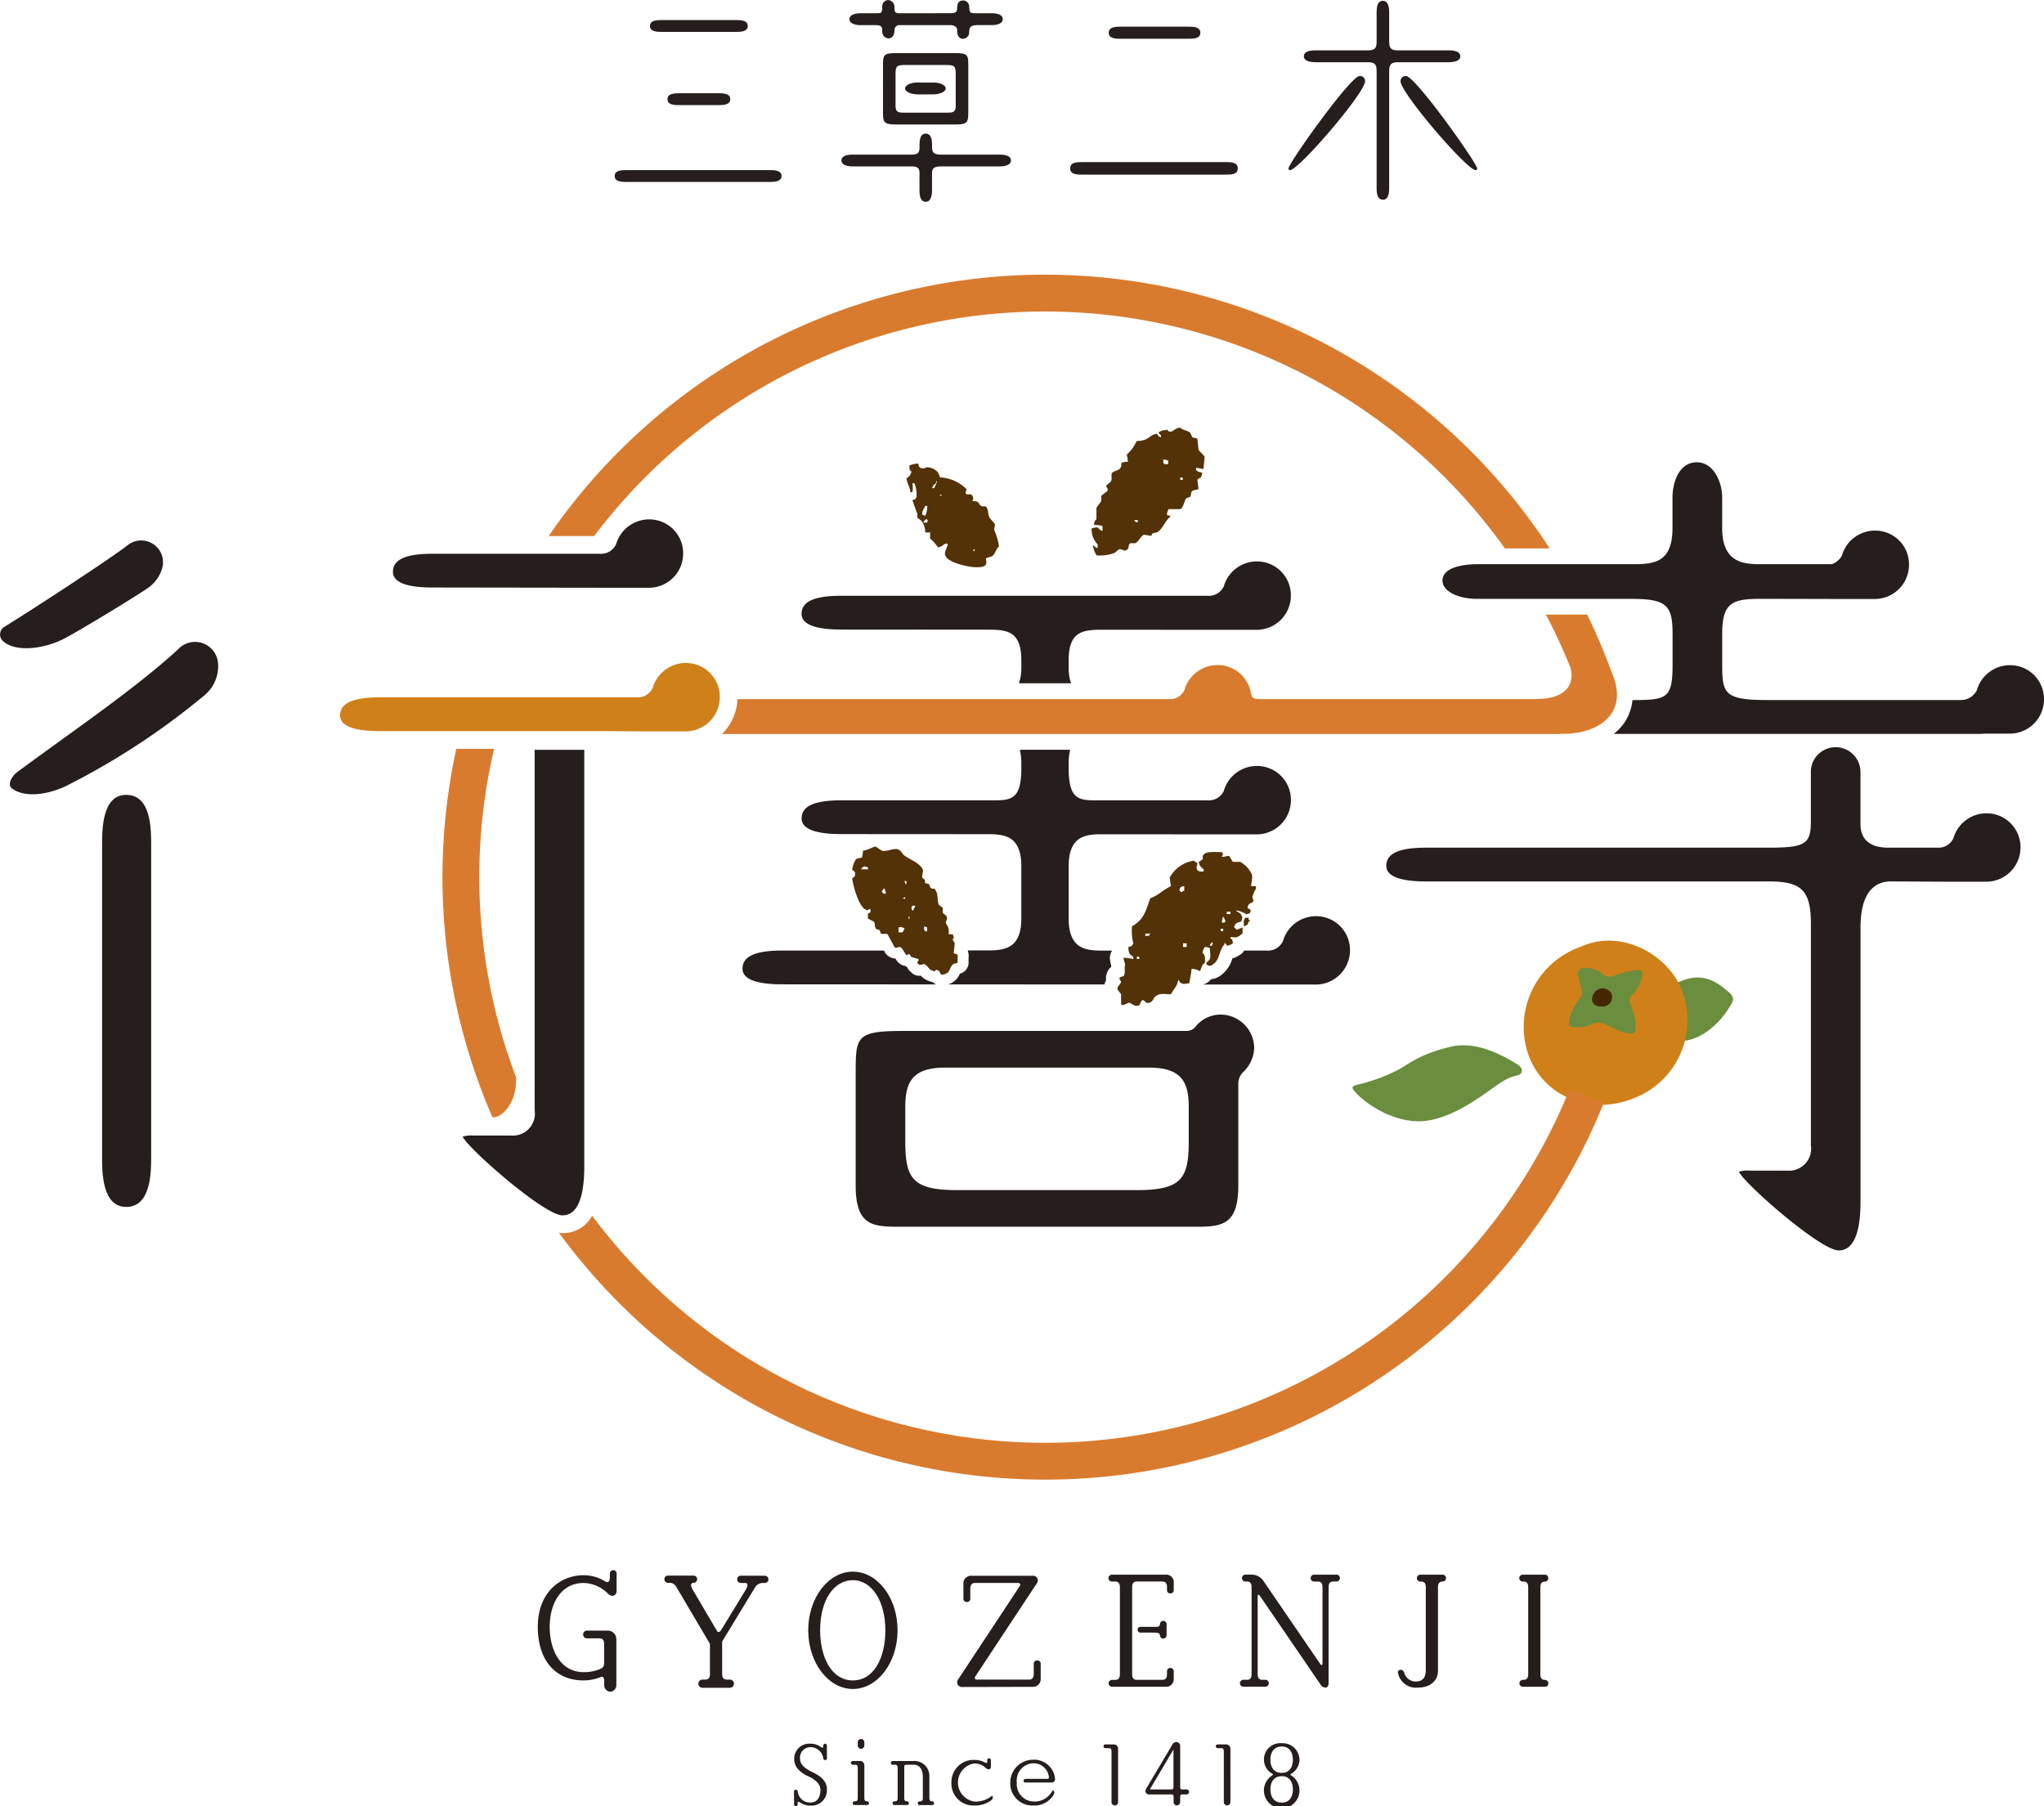 <svg xmlns="http://www.w3.org/2000/svg" width="202.11" height="178.587" viewBox="0 0 202.11 178.587">
  <g id="logo_gyozenji" transform="translate(-601.723 -2732.398)">
    <path id="パス_3844" data-name="パス 3844" d="M686.333,2849.645v-11.036c0-3.7,0-4.265,4.675-4.265h28a1.118,1.118,0,0,0,.9-.388,3.171,3.171,0,0,1,2.537-1.232,3.338,3.338,0,0,1,3.293,3.29,3.465,3.465,0,0,1-1.072,2.382,1.6,1.6,0,0,0-.5,1.157v10.092c0,4.059-1.777,4.059-4.468,4.059H690.8C688.11,2853.7,686.333,2853.7,686.333,2849.645Zm18.917-11.676H695.143c-3.252,0-3.906,1.5-3.906,3.908v3.378c0,3.68.71,4.825,5.133,4.825h17.762c4.425,0,5.133-1.145,5.133-4.825v-3.378c0-2.412-.655-3.908-3.907-3.908Z" fill="#251e1c"/>
    <path id="パス_3845" data-name="パス 3845" d="M738.8,2818.012c0-1.223,1.252-1.793,3.938-1.793h33.9c3.563,0,4.143-.362,4.143-2.577v-5.074a2.456,2.456,0,0,1,4.906.166v5.155c0,1.926,1.492,2.33,2.744,2.33h4.831a1.617,1.617,0,0,0,1.532-.787.566.566,0,0,0,.091-.174,3.4,3.4,0,0,1,3.245-2.437,3.345,3.345,0,0,1,3.38,3.382,3.387,3.387,0,0,1-3.3,3.38H793.8l-5.119-.025c-1.366,0-2.991.792-2.991,4.559V2851.2c0,3.215-.728,4.845-2.164,4.845-1.77,0-9.182-6.458-9.864-7.777a2.726,2.726,0,0,1,1.057-.114h3.735a2.179,2.179,0,0,0,2.33-2.494v-21.874c0-3.318-.892-4.228-4.143-4.228h-33.9C740.129,2819.558,738.8,2819.037,738.8,2818.012Z" fill="#251e1c"/>
    <path id="パス_3846" data-name="パス 3846" d="M616.669,2846.8c0,1.5,0,4.944-2.47,4.944-2.383,0-2.383-3.445-2.383-4.944v-30.86c0-1.5,0-4.944,2.383-4.944,2.47,0,2.47,3.355,2.47,4.944Z" fill="#251e1c"/>
    <path id="パス_3847" data-name="パス 3847" d="M601.967,2795.746a.889.889,0,0,1,.207-1.375c2.68-1.648,10.52-6.756,12.17-8.062a2.156,2.156,0,0,1,3.436,2.2,3.593,3.593,0,0,1-1.375,1.992c-1.167.825-7.29,4.557-8.6,5.177C606.091,2796.5,603.274,2796.983,601.967,2795.746Z" fill="#251e1c"/>
    <path id="パス_3848" data-name="パス 3848" d="M621.972,2801.126a72.338,72.338,0,0,1-13.87,9.074c-2.2.962-4.192.962-5.224.138-.48-.412.088-1.266.569-1.611,5.98-4.4,11.741-8.319,15.864-12.1a2.283,2.283,0,0,1,3.965,1.267A3.736,3.736,0,0,1,621.972,2801.126Z" fill="#251e1c"/>
    <path id="パス_3849" data-name="パス 3849" d="M772.794,2831.886c-1.33,2.3-3.935,4.023-5.632,3.234.872-1.871-.382-4.38-.6-4.971,3.021-1.984,4.64-.913,6.15.394C773.125,2830.952,773.252,2831.184,772.794,2831.886Z" fill="#6b8d3e"/>
    <path id="パス_3850" data-name="パス 3850" d="M736.256,2839.582c-1.042.233-1.013.344-.168,1.167,1.048,1.021,4.043,3.029,7.107,2.408s5.837-3.056,7-3.752a4.266,4.266,0,0,1,1.6-.674c.425-.093.7-.662-.107-1.132s-3.709-2.345-6.454-1.706c-3.521.823-4.346,1.909-5.574,2.444A16.893,16.893,0,0,1,736.256,2839.582Z" fill="#6b8d3e"/>
    <g id="グループ_250" data-name="グループ 250">
      <path id="パス_3851" data-name="パス 3851" d="M768.064,2830.421a8.245,8.245,0,0,1-4.609,10.5c-4.4,1.9-9.257-.087-10.674-4.425a8.4,8.4,0,0,1,5.226-10.472C762.013,2824.173,766.745,2826.8,768.064,2830.421Z" fill="#d08018"/>
      <path id="パス_3852" data-name="パス 3852" d="M760.111,2828.643a1.088,1.088,0,0,0,1.277.213,8.17,8.17,0,0,1,1.937-.5c.328-.04.822-.126.8.287a3.431,3.431,0,0,1-.989,2.119.712.712,0,0,0-.227.861,7.121,7.121,0,0,1,.541,1.922c.03.69.059,1.1-.537,1.056-1.156-.085-2.314-.977-2.929-1.075s-1.195.4-1.841.432-1.176.067-1.292-.25a4.375,4.375,0,0,1,.962-2.409,1.221,1.221,0,0,0,.292-1.095c-.09-.247-.181-.7-.3-1.239-.112-.495-.065-.849.64-.875A2.957,2.957,0,0,1,760.111,2828.643Z" fill="#6b8d3e"/>
      <path id="パス_3853" data-name="パス 3853" d="M759.423,2830.491c-.4.427-.512,1.45.683,1.433a.93.93,0,0,0,.952-1.286A1,1,0,0,0,759.423,2830.491Z" fill="#442700"/>
    </g>
    <path id="パス_3854" data-name="パス 3854" d="M800.452,2798.174a3.4,3.4,0,0,0-3.247,2.435.519.519,0,0,1-.088.172,1.748,1.748,0,0,1-1.529.84h-19.1c-4.266,0-4.473-.643-4.473-3.5v-3.094c0-3.157,1.114-3.416,3.979-3.416l6.784.016h4.41a3.389,3.389,0,0,0,3.3-3.382,3.346,3.346,0,0,0-3.381-3.38,3.4,3.4,0,0,0-3.246,2.434.531.531,0,0,1-.089.174,1.85,1.85,0,0,1-.848.687.5.5,0,0,1-.17.028h-6.764c-1.68,0-3.979,0-3.979-3.567v-3.067c0-1.388-.794-3.441-2.5-3.441-1.909,0-2.412,2.251-2.412,3.441v3.067c0,3.567-2.013,3.567-4.143,3.567H747.8c-.809,0-3.444.119-3.444,1.628,0,1.024,1.48,1.8,3.444,1.8h15.164c3.484,0,4.143.569,4.143,3.416v3.094c0,3.332-.541,3.493-3.966,3.5a4.806,4.806,0,0,1-.963,2.46,5.306,5.306,0,0,1-.887.884h36.256l.443-.028h2.542a3.387,3.387,0,0,0,3.3-3.379A3.346,3.346,0,0,0,800.452,2798.174Z" fill="#251e1c"/>
    <path id="パス_3855" data-name="パス 3855" d="M684.924,2794.651l14.461.009c1.761.016,3.328.03,3.328,3.015l0,0v.659l0,0a4.741,4.741,0,0,1-.237,1.629h5.153a4.688,4.688,0,0,1-.238-1.629l0,0v-.659l0,0c0-2.777,1.356-2.957,2.963-3.007l11.3.008h4.411a3.388,3.388,0,0,0,3.3-3.381,3.345,3.345,0,0,0-3.381-3.38,3.4,3.4,0,0,0-3.245,2.437.544.544,0,0,1-.09.172,1.617,1.617,0,0,1-1.533.788h-36.2c-2.684,0-3.937.569-3.937,1.794C680.987,2794.131,682.312,2794.651,684.924,2794.651Z" fill="#251e1c"/>
    <path id="パス_3856" data-name="パス 3856" d="M693.972,2829.522a1.285,1.285,0,0,1-.4-.125,1.841,1.841,0,0,1-.8-.52h-.007l-.07.005a1.071,1.071,0,0,1-.912-.381,1.234,1.234,0,0,1-.358-.453.083.083,0,0,1-.009-.023,1.117,1.117,0,0,1-.218-.123,1.088,1.088,0,0,1-.4-.138,1.512,1.512,0,0,1-.528-.576,1.368,1.368,0,0,1-.7-.242,1.091,1.091,0,0,1-.346-.384l-.092-.17H679.081c-2.685,0-3.937.57-3.937,1.793,0,1.026,1.325,1.546,3.937,1.546l15.192.008A1.077,1.077,0,0,1,693.972,2829.522Z" fill="#251e1c"/>
    <g id="グループ_251" data-name="グループ 251">
      <path id="パス_3857" data-name="パス 3857" d="M696.853,2828.6a1.151,1.151,0,0,1-.213.071,1.809,1.809,0,0,1-1.168,1.068l15.451.007a1.782,1.782,0,0,1,.164-.4,1.641,1.641,0,0,1,.16-.9,1.342,1.342,0,0,1,.341-.43v-.074c0-.033,0-.067.005-.1a3.174,3.174,0,0,1-.117-.575,1.332,1.332,0,0,1,.212-.871H710.4c-1.626-.045-3.008-.4-3.008-3.205l0,0V2818.1l0-.005c0-2.688,1.27-3.125,2.81-3.2l11.455.007h4.411a3.386,3.386,0,0,0,3.3-3.378,3.347,3.347,0,0,0-3.381-3.384,3.4,3.4,0,0,0-3.245,2.438.545.545,0,0,1-.09.174,1.621,1.621,0,0,1-1.533.788H710.341c-1.918,0-2.95,0-2.95-3.211l0-.005v-.41l0,0a5.586,5.586,0,0,1,.151-1.377h-4.979a5.5,5.5,0,0,1,.15,1.377l0,0v.41l0,0c0,3.213-1.033,3.213-2.951,3.213H684.924c-2.684,0-3.937.568-3.937,1.792,0,1.025,1.325,1.547,3.937,1.547l14.82.009c1.61.05,2.969.422,2.969,3.2l0,.005v5.083l0,0c0,2.806-1.381,3.16-3.009,3.205h-2.3a1.458,1.458,0,0,1,.092.714c0,.136-.01.306,0,.4A1.141,1.141,0,0,1,696.853,2828.6Z" fill="#251e1c"/>
      <path id="パス_3858" data-name="パス 3858" d="M731.834,2822.994a3.4,3.4,0,0,0-3.245,2.437.555.555,0,0,1-.09.174,1.619,1.619,0,0,1-1.533.787h-2.211a1.345,1.345,0,0,1-.492.463l-.07.042a2.054,2.054,0,0,1-.617.272,3.081,3.081,0,0,1-1.056,1.613,1.935,1.935,0,0,1-1.058.45,1.342,1.342,0,0,1-.57.446,1.363,1.363,0,0,1-.247.074l6.856,0h4.409a3.386,3.386,0,0,0,3.3-3.379A3.345,3.345,0,0,0,731.834,2822.994Z" fill="#251e1c"/>
    </g>
    <g id="グループ_253" data-name="グループ 253">
      <path id="パス_3859" data-name="パス 3859" d="M663.737,2750.389c-.495,0-1.24,0-1.24-.588s.745-.583,1.24-.583h14.022c.494,0,1.242,0,1.242.583s-.748.588-1.242.588Zm3.493-14.836c-.5,0-1.24,0-1.24-.587s.743-.585,1.24-.585h7.193c.5,0,1.239,0,1.239.585s-.741.587-1.239.587Zm1.738,7.239c-.522,0-1.263,0-1.243-.585,0-.589.721-.589,1.243-.589h3.721c.515,0,1.24,0,1.24.589s-.725.585-1.24.585Z" fill="#251e1c"/>
      <path id="パス_3860" data-name="パス 3860" d="M708.8,2749.667c-.54,0-1.26,0-1.26-.609,0-.631.652-.631,1.26-.631h14.072c.564,0,1.242,0,1.242.61,0,.587-.521.63-1.242.63Zm3.79-13.436c-.518,0-1.237,0-1.237-.586,0-.61.719-.61,1.237-.61h6.582c.544,0,1.242,0,1.242.61,0,.586-.7.586-1.242.586Z" fill="#251e1c"/>
      <g id="グループ_252" data-name="グループ 252">
        <path id="パス_3861" data-name="パス 3861" d="M700.51,2747.686c.475,0,1.172.065,1.172.582,0,.587-.969.587-1.172.587h-5.793c-.812,0-.836.385-.836.7v1.532c0,.383,0,1.262-.631,1.262-.608,0-.608-.835-.608-1.262v-1.532c0-.317,0-.7-.746-.7h-5.769c-.229,0-1.2,0-1.2-.587s.9-.582,1.172-.582H691.9c.746,0,.746-.385.746-.814,0-.453,0-1.262.608-1.262.631,0,.631.834.631,1.262,0,.406,0,.814.836.814Zm-4.846-13.983c.38,0,.675-.044.7-.4,0-.361.019-.859.607-.859a.6.6,0,0,1,.584.633c.047.561.047.629.632.629h1.6c.294,0,1.086.047,1.086.585,0,.5-.7.588-1.086.588h-1.4c-.789,0-.81.317-.836.677a.634.634,0,0,1-.584.678c-.588,0-.607-.634-.607-.9-.025-.383-.453-.452-.7-.452H690.68a.46.46,0,0,0-.5.474c-.018.18-.044.837-.608.837a.653.653,0,0,1-.61-.678c0-.36-.021-.633-.606-.633H686.8c-.588,0-1.084-.2-1.084-.588,0-.515.79-.585,1.084-.585h1.556c.585,0,.585-.068.606-.629a.606.606,0,0,1,.589-.676.658.658,0,0,1,.611.676c.018.473.018.629.515.629Zm-1.65,6.855c.634,0,1.22.247,1.22.587s-.63.585-1.22.585h-1.575c-.564,0-1.219-.226-1.219-.585,0-.34.588-.587,1.219-.587Z" fill="#251e1c"/>
        <path id="パス_3862" data-name="パス 3862" d="M696.18,2737.649h-5.86c-1.263,0-1.288.206-1.288,1.287v4.441c0,1.037,0,1.33,1.242,1.33h5.95c1.244,0,1.244-.293,1.244-1.33v-4.441C697.468,2737.855,697.444,2737.649,696.18,2737.649Zm.044,5.232c0,.608-.313.655-.742.655h-4.464c-.429,0-.744-.047-.744-.655v-3.087c0-.858.091-.97.97-.97h4.014c.879,0,.966.112.966.97Z" fill="#251e1c"/>
      </g>
      <path id="パス_3863" data-name="パス 3863" d="M736.159,2739.915a.5.5,0,0,1,.542.517c0,1.149-6.558,8.786-7.417,8.786a.141.141,0,0,1-.156-.158C729.128,2748.541,735.261,2739.915,736.159,2739.915Zm11.626,9.145a.143.143,0,0,1-.158.158c-.858,0-7.417-7.637-7.417-8.786a.5.5,0,0,1,.543-.517C741.653,2739.915,747.785,2748.541,747.785,2749.06Zm-8.7,1.825c0,.406,0,1.263-.608,1.263-.634,0-.634-.811-.634-1.263V2739.5c0-.613-.067-.949-.858-.949h-5.137c-.205,0-1.2,0-1.2-.587s.925-.587,1.2-.587h5.137c.791,0,.858-.336.858-.946v-2.684c0-.45,0-1.265.608-1.265.634,0,.634.861.634,1.265v2.684c0,.61.067.946.855.946h5.006c.451,0,1.173.067,1.173.587,0,.587-.992.587-1.2.587H739.94c-.788,0-.855.361-.855.949Z" fill="#251e1c"/>
    </g>
    <path id="パス_3864" data-name="パス 3864" d="M720.717,2778.774l-.72-.119v.24a1.179,1.179,0,0,0,.6.24c-.082.692-.318.442-.481.722.039.28.081.562.121.841-.086.173-.445.121-.6.242-.219.164-.078.359-.24.6-.122.04-.24.082-.362.122-.238.263-.278.926-.6,1.081h-1.2v.121c-.11.142-.1.2-.12.48.258.039.227.016.36.121-.552.4-.738,1.191-1.321,1.562l-.482.12c-.04.082-.08.161-.12.242-.242-.041-.482-.081-.722-.12-.258.125-.552.689-.841.841H713.5c-.321.219-.006.531-.481.721-.166.071-.361-.158-.6-.12-.135.021-.4.321-.48.36a4.18,4.18,0,0,1-1.8.241,3.446,3.446,0,0,1-.361-.962h.121c.154.2.074.144.359.24v-.359a2.167,2.167,0,0,1-.6-1.564,1.728,1.728,0,0,1,.6-.121,1.033,1.033,0,0,0,.482.361v-.481a2.5,2.5,0,0,0-.841-.12c.032-.536.153-.37.24-.6v-1.081c.07-.17.4-.494.48-.723v-.479l.6-.481c.115-.242-.1-.351-.12-.483.071-.176.417-.34.482-.48.137-.3-.039-.63.118-.842.154-.145.6-.236.723-.361.46-.484-.266-.667.841-.72-.04-.241-.079-.482-.119-.722a3.507,3.507,0,0,0,.961-1.322c1.342-.035,1.158-.61,2.045-.722.119.288.115.224.359.361v-.24a.63.63,0,0,1-.24-.24,1.194,1.194,0,0,1,.721-.241c.255-.178.136.271.6.12.274-.089.317-.319.842-.361.267.261.65.248.963.482.079.16.159.319.24.48l.48.121c.039.359.081.72.121,1.081.078.191.538.557.6.721C720.8,2777.973,720.759,2778.374,720.717,2778.774Zm-3.847-.48c-.107-.131.012-.014-.12-.122v-.359l.481.119v.362Zm1.8,1.323v.24h-.24v-.24Zm-4.448,4.207v.24c-.286-.094-.207-.038-.361-.24Z" fill="#523206" fill-rule="evenodd"/>
    <path id="パス_3865" data-name="パス 3865" d="M693.7,2785.054h-.487a1.915,1.915,0,0,0-.392-1.168q-.192-.147-.389-.294v-.389c-.14-.343-.366-.947-.487-1.363.285-.07.282-.043.392-.292a2.716,2.716,0,0,0-.2-1.362h-.2a2.207,2.207,0,0,1,0,.874h-.194c-.046-.556-.311-.754-.388-1.364a.9.9,0,0,0,.487-.68c-.2-.158-.189-.217-.2-.585a2.391,2.391,0,0,1,.876-.193c.084.388.124.459.585.487.422-.338,1.185.133,1.363.389a2.311,2.311,0,0,1,.2.487,4,4,0,0,1,2.629,1.168c-.03.13-.064.26-.1.389.2.357.641-.237.78.585-.09.106-.035.014-.1.2.837.035.487.245.876.487.178.109.361-.049.487.1.24.274.14.58.294.973.1.256.506.551.582.779-.032.163-.065.324-.1.487a6.474,6.474,0,0,1,.488,1.654c-.3.245-.365.76-.682.975l-.584.195c-.084.14.2.564-.2.778-.72.4-3.539-.268-3.8-.973-.231-.332.125-.77.2-1.168-.107-.086-.01.008-.1-.1-.439.119-.376.324-.877.389a3.746,3.746,0,0,0-.778-.876Zm4.284,1.851v-.2h.1v.2Zm-4.967-2.826a.971.971,0,0,1,.2-.291c.163-.082.032-.075.194,0,.1.153.011.012,0,.291Zm-.1-.778a.994.994,0,0,1,.2-.682l.1-.194h.194a2.286,2.286,0,0,1-.194.973Zm1.657-1.948h.1c.143-.119.068-.05.2.1C694.82,2781.43,694.578,2781.353,694.578,2781.353Zm-.683-.681a.7.7,0,0,1,.39-.486v-.2h.1a3.423,3.423,0,0,1-.291.682Z" fill="#523206" fill-rule="evenodd"/>
    <g id="グループ_258" data-name="グループ 258">
      <g id="グループ_255" data-name="グループ 255">
        <path id="パス_3866" data-name="パス 3866" d="M754.6,2898.535a.234.234,0,0,0-.118-.023c-.382,0-.448-.3-.448-.571v-8.577c0-.274.066-.571.448-.571a.211.211,0,0,0,.118-.026.341.341,0,0,0-.1-.659h-2.211a.34.34,0,0,0,0,.68h.063a.191.191,0,0,0,.03,0c.38,0,.448.293.45.564v8.59c0,.271-.07.565-.45.565l-.03,0h-.063a.342.342,0,0,0,0,.683H754.5a.326.326,0,0,0,.325-.342A.33.33,0,0,0,754.6,2898.535Z" fill="#251e1c"/>
        <path id="パス_3867" data-name="パス 3867" d="M733.872,2888.108h-2.211a.34.34,0,0,0,0,.68h.352a.273.273,0,0,0,.03,0c.343,0,.434.239.448.486v7.611c0,.177-.109.21-.208.075l-5.6-8.185a1.421,1.421,0,0,0-1.117-.672h-.7a.34.34,0,0,0,0,.68H725c.012,0,.019,0,.03,0,.343,0,.434.239.448.486v8.746c-.014.247-.1.487-.448.487l-.03,0h-.352a.342.342,0,0,0,0,.683h2.212a.342.342,0,0,0,0-.683h-.3l-.03,0c-.382,0-.45-.3-.45-.571l0-.009v-7.685c.007-.161.111-.188.207-.056l6.012,8.794a.578.578,0,0,0,.519.295c.2-.006.275-.267.275-.406v-.219h0v-9.282l0-.009c0-.274.067-.571.45-.571a.241.241,0,0,0,.03,0h.3a.34.34,0,0,0,0-.68Z" fill="#251e1c"/>
        <path id="パス_3868" data-name="パス 3868" d="M744.7,2888.448a.324.324,0,0,0-.324-.34h-2.212a.34.34,0,0,0,0,.68h.063a.223.223,0,0,0,.029,0c.383,0,.449.3.449.571l0,0v8.181c0,.74-.31,1.077-.867,1.13a1.189,1.189,0,0,1-1.268-.874.391.391,0,0,0-.355-.283.251.251,0,0,0-.262.309,1.811,1.811,0,0,0,1.963,1.454c1.284,0,1.964-.713,1.995-1.615v-8.34c.005-.262.082-.535.448-.535a.212.212,0,0,0,.117-.026A.325.325,0,0,0,744.7,2888.448Z" fill="#251e1c"/>
        <g id="グループ_254" data-name="グループ 254">
          <path id="パス_3869" data-name="パス 3869" d="M716.422,2892.945a.028.028,0,0,0,0,.014c0,.234-.131.3-.34.31h-1.529a.288.288,0,1,0,0,.566h1.326a.3.3,0,0,0,.092.013c.274,0,.451.041.451.314a.026.026,0,0,0,.01.022.328.328,0,0,0,.642-.04v-1.184a.328.328,0,0,0-.648-.015Z" fill="#251e1c"/>
          <path id="パス_3870" data-name="パス 3870" d="M717.457,2889.958a.308.308,0,0,0,.324-.282v-.9a.741.741,0,0,0-.774-.672v.006h-5.339a.34.34,0,0,0,0,.68h.311a.238.238,0,0,0,.03,0c.382,0,.45.3.45.571l0,.012v8.552l0,.013c0,.273-.068.571-.45.571l-.03,0h-.311a.342.342,0,0,0,0,.683h5.339v0a.741.741,0,0,0,.774-.672v-.9a.308.308,0,0,0-.324-.282.314.314,0,0,0-.341.282v.305s0,0,0,.008c0,.273-.068.571-.451.571l-.03,0h-2.488l-.03,0c-.345,0-.434-.24-.448-.487v-8.746c.014-.247.1-.486.448-.486.011,0,.018,0,.03,0h2.488a.213.213,0,0,0,.03,0c.383,0,.451.3.451.571,0,0,0,0,0,0v.307A.314.314,0,0,0,717.457,2889.958Z" fill="#251e1c"/>
        </g>
        <path id="パス_3871" data-name="パス 3871" d="M690.475,2893.6c0,3.216-1.988,5.81-4.418,5.81s-4.417-2.594-4.417-5.81c0-3.2,1.987-5.791,4.417-5.791S690.475,2890.4,690.475,2893.6Zm-1.208,0c0-2.816-1.3-4.947-3.21-4.947s-3.239,2.011-3.239,4.947c0,2.733,1.16,4.965,3.239,4.965S689.267,2896.333,689.267,2893.6Z" fill="#251e1c"/>
        <path id="パス_3872" data-name="パス 3872" d="M677.375,2888.213h-2.427a.335.335,0,0,0-.325.357.346.346,0,0,0,.325.358h.533c.221.068.153.337.061.538l-2.508,4.111c-.133.218-.284.251-.4.123l-2.478-4.214h0c-.109-.235-.2-.574.177-.574h0a.252.252,0,0,0,.11-.025.36.36,0,0,0,.211-.333.344.344,0,0,0-.326-.356h-2.581a.334.334,0,0,0-.324.356.343.343,0,0,0,.324.358h.247a.769.769,0,0,1,.557.329l.127.215a.083.083,0,0,0,.01.021.076.076,0,0,0,.026.039l3.177,5.381a.274.274,0,0,1,.031.119v3.031c-.025.226-.123.435-.444.435a.312.312,0,0,0-.035,0h-.262a.4.4,0,0,0,0,.809h2.71a.4.4,0,0,0,0-.809h-.276a.311.311,0,0,0-.035,0c-.382,0-.451-.3-.451-.57,0-.007,0-.007,0-.007v-3.126a.147.147,0,0,1,.033-.119l3.192-5.246a.913.913,0,0,1,.732-.485h.279a.347.347,0,0,0,.34-.358A.356.356,0,0,0,677.375,2888.213Z" fill="#251e1c"/>
        <path id="パス_3873" data-name="パス 3873" d="M659.428,2888.928a3.475,3.475,0,0,1,2.4,1.049.744.744,0,0,0,.478.23.464.464,0,0,0,.387-.445v-1.724a.335.335,0,1,0-.665,0v.326c0,.257-.074.6-.41.436l-.023-.007a4.032,4.032,0,0,0-2.163-.63c-2.336,0-4.531,1.725-4.531,5.1,0,3.449,1.871,5.316,4.531,5.3a4.559,4.559,0,0,0,1.646-.313h0c.362-.169.389.181.389.454v.287a.644.644,0,0,0,.6.693.655.655,0,0,0,.6-.693v-4.463a.851.851,0,0,0-.774-.889h-2.165a.371.371,0,0,0-.34.391.366.366,0,0,0,.34.373h1.283c.381,0,.447.3.447.571v1.916a.557.557,0,0,1-.256.48c-.06.031-.121.06-.181.085-.033.012-.059.021-.08.031a3.994,3.994,0,0,1-1.522.259c-2.257,0-3.341-2.152-3.341-4.48C656.087,2890.812,657.294,2888.928,659.428,2888.928Z" fill="#251e1c"/>
        <path id="パス_3874" data-name="パス 3874" d="M704.289,2896.593a.322.322,0,0,0-.351.29v1.014c0,.282-.07.587-.463.587h-5.2c-.154-.02-.214-.162-.109-.318v0l6.1-9.237a.464.464,0,0,0-.341-.715h-6.164v0a.757.757,0,0,0-.776.688v1.619a.315.315,0,0,0,.333.289.321.321,0,0,0,.349-.289v-1.007l0-.007c0-.263.063-.545.392-.58h4.352c.177.005.248.156.138.32h0l-6.109,9.254a.468.468,0,0,0,.339.714l7.055-.016a.766.766,0,0,0,.793-.7v-1.618A.316.316,0,0,0,704.289,2896.593Z" fill="#251e1c"/>
      </g>
      <g id="グループ_257" data-name="グループ 257">
        <path id="パス_3875" data-name="パス 3875" d="M699.886,2910.057a.082.082,0,0,0-.134-.042,2.5,2.5,0,0,1-1.688.527,1.906,1.906,0,0,1,.009-3.77,1.661,1.661,0,0,1,1.152.478.407.407,0,0,0,.267.1.218.218,0,0,0,.21-.21v-.694a.178.178,0,0,0-.184-.175.176.176,0,0,0-.176.175v.174a.1.1,0,0,1-.16.091c-.009-.007-.021-.011-.03-.018a.106.106,0,0,1-.019-.012l-.009,0a2.288,2.288,0,0,0-1.077-.258,2.192,2.192,0,0,0-2.248,2.248,2.17,2.17,0,0,0,2.257,2.264,2.727,2.727,0,0,0,1.655-.5C699.818,2910.349,699.928,2910.181,699.886,2910.057Z" fill="#251e1c"/>
        <path id="パス_3876" data-name="パス 3876" d="M681.923,2907.576c-.583-.317-1.06-.651-1.085-1.212a1.031,1.031,0,0,1,1.044-1.2,1.275,1.275,0,0,1,1.246,1.111.19.19,0,0,0,.191.168.177.177,0,0,0,.177-.175c-.009-.3-.009-.97-.009-1.279a.18.18,0,0,0-.359,0v.121c0,.091-.1.148-.209.063l-.005,0a1.648,1.648,0,0,0-1.048-.349,1.485,1.485,0,0,0-1.613,1.529c.009.535.242,1.211,1.6,1.788.643.343.994.779.994,1.238,0,.7-.283,1.261-.994,1.261a1.222,1.222,0,0,1-1.253-1.1.194.194,0,0,0-.193-.168.177.177,0,0,0-.176.176c0,.293.01.97.01,1.262a.175.175,0,1,0,.349,0v-.132c0-.092.1-.149.208-.061h.009a1.827,1.827,0,0,0,1.054.326,1.522,1.522,0,0,0,1.63-1.572C683.5,2908.487,682.818,2907.968,681.923,2907.576Z" fill="#251e1c"/>
        <g id="グループ_256" data-name="グループ 256">
          <path id="パス_3877" data-name="パス 3877" d="M687.48,2910.518h-.03l-.016,0c-.207,0-.244-.16-.244-.309v-3.261a.419.419,0,0,0-.376-.416h-.766a.184.184,0,0,0,0,.368h.231l.016,0c.206,0,.242.158.243.305v3.006c0,.147-.037.305-.243.305l-.016,0h-.073a.185.185,0,0,0,0,.369h1.274a.185.185,0,0,0,0-.369Z" fill="#251e1c"/>
          <path id="パス_3878" data-name="パス 3878" d="M687.189,2905a.319.319,0,0,1-.326.318.325.325,0,0,1-.326-.318v-.318a.333.333,0,0,1,.326-.326.327.327,0,0,1,.326.326Z" fill="#251e1c"/>
        </g>
        <path id="パス_3879" data-name="パス 3879" d="M693.909,2910.518h-.03l-.016,0c-.2,0-.243-.16-.243-.309v-2.175h0a1.474,1.474,0,0,0-1.568-1.5v0h-2.059a.184.184,0,0,0,0,.368h.229l.017,0c.205,0,.243.158.244.305v3.006c0,.147-.039.305-.244.305l-.017,0h-.072a.185.185,0,0,0,0,.369h1.275a.185.185,0,0,0,0-.369h-.031l-.016,0c-.207,0-.242-.16-.242-.309v-3.115c0-.1.042-.193.18-.193h.787c.559.025.86.468.869,1.2h0v2.118c0,.147-.037.305-.242.305l-.017,0h-.073a.185.185,0,0,0,0,.369h1.273a.185.185,0,0,0,0-.369Z" fill="#251e1c"/>
        <path id="パス_3880" data-name="パス 3880" d="M705.773,2909.488a1.975,1.975,0,0,1-1.855,1.054,1.727,1.727,0,0,1-1.654-1.88,1.709,1.709,0,0,1,1.611-1.906,1.521,1.521,0,0,1,1.564,1.389c0,.074-.024.155-.164.155h-2.16a.181.181,0,0,0,0,.362h2.616c.234,0,.334-.21.309-.436a2.077,2.077,0,0,0-2.165-1.821,2.258,2.258,0,0,0-2.256,2.257,2.183,2.183,0,0,0,2.273,2.271,2.206,2.206,0,0,0,2.015-1.069.33.33,0,0,0,0-.385A.083.083,0,0,0,705.773,2909.488Z" fill="#251e1c"/>
        <path id="パス_3881" data-name="パス 3881" d="M712.282,2907.7v-2.389a.419.419,0,0,0-.375-.417l-.005,0v0h-.881a.185.185,0,0,0,0,.37h.366c.208,0,.242.161.242.31v3.325h0v1.7a.326.326,0,0,0,.653,0v-2.9Z" fill="#251e1c"/>
        <path id="パス_3882" data-name="パス 3882" d="M719.041,2909.345H718.6c-.146,0-.177-.106-.181-.21v-4.123a.371.371,0,0,0-.36-.351c-.2,0-.316.07-.443.3l-2.5,4.21a.7.7,0,0,0-.134.35.354.354,0,0,0,.359.319h2.246c.15,0,.179.115.179.224v.531a.327.327,0,0,0,.326.326.333.333,0,0,0,.327-.326v-.545c0-.1.036-.208.178-.21h.448a.25.25,0,1,0,0-.5Zm-3.6-.038,2.284-3.861a.017.017,0,0,1,.032.007v3.665c0,.11-.028.227-.181.227h-2.11A.029.029,0,0,1,715.446,2909.307Z" fill="#251e1c"/>
        <path id="パス_3883" data-name="パス 3883" d="M723.385,2907.7v-2.389a.419.419,0,0,0-.377-.417l0,0v0h-.881a.185.185,0,0,0,0,.37h.366c.205,0,.242.159.242.3v3.33h0v1.7a.326.326,0,0,0,.326.326.332.332,0,0,0,.326-.326v-2.9Z" fill="#251e1c"/>
        <path id="パス_3884" data-name="パス 3884" d="M729.422,2907.975c-.007,0-.009-.008-.016-.011-.107-.06-.113-.12.011-.188v0a1.612,1.612,0,0,0,.8-1.368,1.666,1.666,0,0,0-1.754-1.633,1.614,1.614,0,0,0-.963,3l0,0c.124.068.118.128.009.188-.007,0-.009.008-.016.013a1.758,1.758,0,1,0,1.928,0Zm-.962-2.877c.769,0,1.1.591,1.1,1.306,0,.7-.309,1.274-1.028,1.3h-.15c-.727-.031-1.044-.606-1.044-1.3C727.341,2905.689,727.684,2905.1,728.46,2905.1Zm0,5.549c-.776,0-1.119-.583-1.119-1.306,0-.7.317-1.266,1.044-1.306h.15c.719.04,1.028.607,1.028,1.306C729.563,2910.064,729.229,2910.647,728.46,2910.647Z" fill="#251e1c"/>
      </g>
    </g>
    <path id="パス_3885" data-name="パス 3885" d="M695.538,2824.783h.389a1.156,1.156,0,0,1,.1.39c-.065.121-.084-.041-.1.1-.007.083.184.343.2.389-.033.325-.065.65-.1.975.043.069.342.1.389.194.012.023-.019.616,0,.779-.084.039-.277.028-.389.1-.536.333-.185,1.016-1.265,1.072-.124-.287-.121-.412-.487-.486-.163.176-.091.2-.294.1-.561-.154-.429-.564-.973-.683-.116.088-.16.079-.39.1-.042-.089-.172-.147-.2-.2-.035-.084.225-.215.1-.39-.226-.063-.454-.129-.68-.193l-.2-.293-.292.1c-.11-.063-.386-.7-.585-.778-.22-.089-.343.163-.585,0-.226-.422-.454-.846-.68-1.266-.215-.128-.5.028-.682-.1-.032-.1-.066-.194-.1-.292-.107-.1-.3-.07-.39-.193-.141-.2-.05-.465-.194-.683q-.294-.146-.585-.293v-.485c.24-.13.225-.061.291-.391h-.1v-.1c-.227.114-.173.205-.39.1-.666-.227-1.254-2.27-1.363-3.116.282-.149.283-.148.292-.584-.136-.1-.171-.189-.292-.292.078-.364.214-.9.489-1.072.161-.033.323-.063.485-.1a3.748,3.748,0,0,0,.1-.681c.475-.026,1.069-.441,1.266-.391l.585.391c.476.144,1.3-.31,1.656-.1.307.13.342.412.583.585.589.424,1.58.746,1.85,1.46-.032.227-.066.455-.1.681.028.093.249.224.291.292v.294c.13.031.258.064.389.1.1.093.072.316.2.389.349.2.324-.119.487.292.23.325.124,1.008.291,1.364.13.1.26.194.389.292v.487c.057.116.336.242.39.389.089.244-.073.461-.1.585C695.482,2824.2,695.554,2823.977,695.538,2824.783Zm-7.985-6.622v.194h-.681c.108-.229.14-.143.292-.292Zm3.8,1.362v.293h-.1c-.033-.1-.065-.2-.1-.293Zm-2.337,1.169c-.09-.106-.038-.012-.1-.195.089-.073.1-.122.193-.194v-.1a.9.9,0,0,1,.2.585C689.1,2820.755,689.123,2820.777,689.014,2820.692Zm2.239.585s-.378-.013-.2-.1h.1v-.1C691.246,2821.188,691.192,2821.095,691.253,2821.277Zm.974.681a1.607,1.607,0,0,1-.2.389v.1h-.1c-.034-.1-.066-.194-.1-.292.091-.107.037-.012.1-.2Zm-.584,1.071v.292c-.084-.108-.065-.083-.1-.292Zm-1.07,1.072a.714.714,0,0,1,.583.1,1.355,1.355,0,0,1-.194.389h-.389Zm2.822,0v.389H693.2v-.1h-.1V2824Z" fill="#523206" fill-rule="evenodd"/>
    <path id="パス_3886" data-name="パス 3886" d="M725.431,2820.023h.482v.24a4,4,0,0,0-.361.842c.04.12.08.24.121.36-.184.357-.5.108-.6.723.323.133.383.235.241.48-.134.1-.105.077-.361.121a2.787,2.787,0,0,0-.963-.361v.119h.121c.187.186.229.079.362.361.163.244.058.279,0,.6-.4.144-.62.114-.723.6a.605.605,0,0,1,.24.239c.2-.08.4-.162.6-.239v.6c-.252.153-.272.259-.6.361-.135.062-.254-.018-.6,0v.12c.226.176.181.111.242.481a1.174,1.174,0,0,1-.6.24c-.016-.019-.146-.34-.24-.24v.122c-.525.522-.446,1.5-1.082,1.922a.483.483,0,0,1-.6.121c-.112-.132-.042-.019-.12-.241.553-.351.4-.64.36-1.442a1.462,1.462,0,0,0-.48-.12,1.166,1.166,0,0,0-.24.6c.272.212.251.457.24.961-.319.213-.338.46-.483.842a1.778,1.778,0,0,0-.841-.241,11.777,11.777,0,0,1-.24,1.444c-.41.024-.523.111-.721,0-.287-.133-.174-.175-.36-.362-.082.658-.468.927-.722,1.443-.638-.009-1.126-.159-1.564.24-.228.211-.22.511-.6.6-.442.1-.372-.358-.72-.241-.082.161-.161.322-.241.481-.424.209-.808-.211-.961-.24s-.444.206-.723.24c-.107-.132.012-.013-.119-.12v-.962c-.048-.129-.361-.362-.361-.6,0-.112.336-.514.361-.6.035-.132-.248-.228-.121-.482l.362-.121c.174-.186.114-.606.118-.961.122-.241-.066-.361-.118-.842a4.094,4.094,0,0,1,.962.121V2827c-.375-.225-.472-.35-.483-.962.349-.087.348-.054.483-.362a5.3,5.3,0,0,1-.121-1.682c1.143-.652,1.342-1.44,1.8-2.766.853-.321,1.235-.823,2.044-1.2-.04-.28-.08-.562-.12-.841a3.241,3.241,0,0,1,2.4-1.684,1.156,1.156,0,0,0,.359.24c-.06.322-.184.458,0,.722.154.118.3.113.6.121v-.241a.954.954,0,0,1-.482-.722c.758-.419.167-.34.482-.721.278-.339,1.187-.248,1.8-.241.107.133-.012.014.121.121-.04.12-.08.24-.121.361l.722-.121c.119.2.24.4.361.6h.72a2.643,2.643,0,0,1,1.082,1.082C725.657,2819.011,725.461,2819.513,725.431,2820.023Zm-6.611.48H718.7c-.131.112-.015.047-.24.121v-.121h-.121c.044-.254.016-.226.121-.359.133-.1.1-.08.361-.121Zm4.567,2.044v.242h-.36v-.242Zm-.48.962c-.13.108-.014-.012-.12.121h-.241a1.718,1.718,0,0,1,.121-.6A1.8,1.8,0,0,1,722.907,2823.509Zm1.925-.359h.359v.24h.121v.119h-.121c-.108.366-.122.368-.48.482v-.6C724.822,2823.258,724.754,2823.371,724.832,2823.15Zm-2.165,1.081v.24h-.24v-.24Zm-7.214.48c-.157.3-.063.205-.482.241v-.241Zm6.132,1.084v.118h-.241c.1-.267.1-.171.241-.359C721.686,2825.755,721.674,2825.595,721.585,2825.795Zm-2.525-.122v.362H718.7v-.362ZM714.371,2827v.24c-.332-.072-.218.068-.24-.24Z" fill="#523206" fill-rule="evenodd"/>
    <path id="パス_3887" data-name="パス 3887" d="M644.516,2790.494c-2.613,0-3.938-.52-3.938-1.545,0-1.225,1.253-1.794,3.938-1.794h16.51a1.615,1.615,0,0,0,1.532-.788.546.546,0,0,0,.091-.172,3.4,3.4,0,0,1,3.246-2.437,3.343,3.343,0,0,1,3.379,3.381,3.386,3.386,0,0,1-3.3,3.379h-4.409Z" fill="#251e1c"/>
    <path id="パス_3888" data-name="パス 3888" d="M649.416,2804.693H639.29c-2.612,0-3.937-.519-3.937-1.544,0-1.226,1.253-1.795,3.937-1.795h25.358a1.62,1.62,0,0,0,1.533-.787.544.544,0,0,0,.089-.173,3.4,3.4,0,0,1,3.246-2.437,3.345,3.345,0,0,1,3.381,3.381,3.387,3.387,0,0,1-3.3,3.38h-4.411l-3.727-.025Z" fill="#d08018"/>
    <path id="パス_3889" data-name="パス 3889" d="M654.591,2806.541v35.651a2.178,2.178,0,0,1-2.33,2.493h-3.735a2.746,2.746,0,0,0-1.056.114c.681,1.319,8.093,7.777,9.864,7.777,1.435,0,2.163-1.63,2.163-4.845v-41.19Z" fill="#251e1c"/>
    <path id="パス_3890" data-name="パス 3890" d="M756.946,2840.045a55.924,55.924,0,0,1-96.675,12.566,3.235,3.235,0,0,1-2.937,1.719,2.28,2.28,0,0,1-.343-.034,59.562,59.562,0,0,0,103.332-12.888Z" fill="#d97b2e"/>
    <path id="パス_3891" data-name="パス 3891" d="M650.535,2842.874c.773,0,2.233-1.259,2.233-3.807,0-.037,0-.067,0-.1a55.8,55.8,0,0,1-2.193-32.518h-3.735a59.543,59.543,0,0,0,3.583,36.441Z" fill="#d97b2e"/>
    <g id="グループ_259" data-name="グループ 259">
      <path id="パス_3892" data-name="パス 3892" d="M750.525,2786.629h4.43a59.526,59.526,0,0,0-98.979-1.226h4.5a55.851,55.851,0,0,1,90.052,1.226Z" fill="#d97b2e"/>
      <path id="パス_3893" data-name="パス 3893" d="M761.134,2799.015a58.571,58.571,0,0,0-2.474-5.846h-4.083a55.459,55.459,0,0,1,2.453,5.3c.508,2.277-1.371,3.034-3.2,3.034-.022,0-.041.006-.061.006a1.133,1.133,0,0,0-.182.024H726.147c-.528-.044-.663-.206-.712-.532,0-.009-.013-.017-.018-.027a3.329,3.329,0,0,0-3.323-2.813,3.4,3.4,0,0,0-3.246,2.437.556.556,0,0,1-.088.173,1.627,1.627,0,0,1-1.145.762H674.649v-.194a5.161,5.161,0,0,1-1.533,3.641h82.927v-.02c.168,0,.3,0,.324,0,2.853,0,6.033-1.516,5.059-5.124A5.241,5.241,0,0,0,761.134,2799.015Z" fill="#d97b2e"/>
    </g>
  </g>
</svg>
